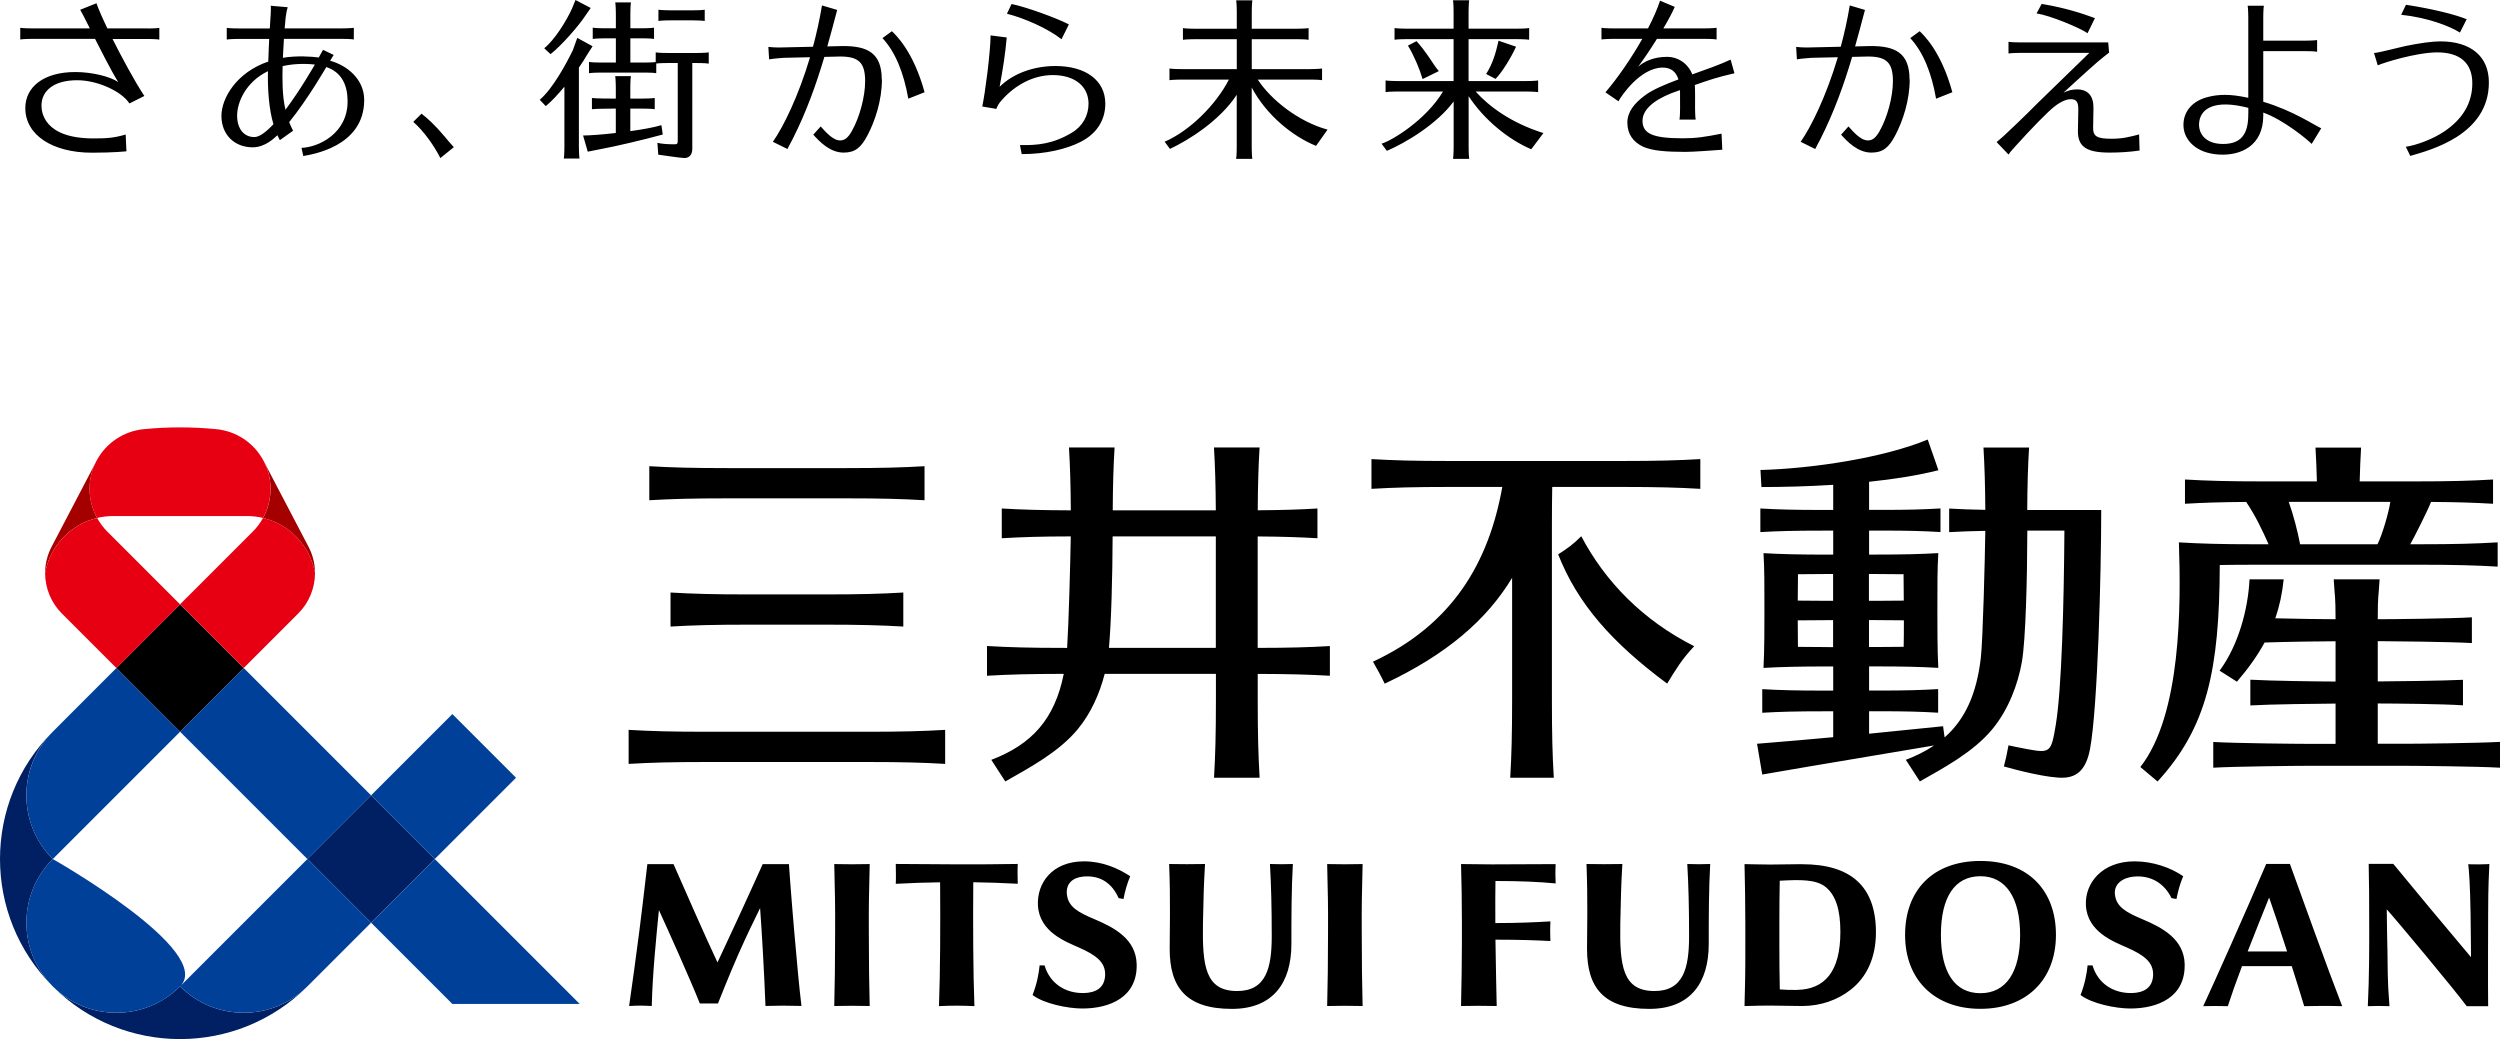 <svg xmlns="http://www.w3.org/2000/svg" id="_レイヤー_2" data-name="レイヤー 2" viewBox="0 0 460.53 191.42"><defs><style>.cls-1{fill:#000;stroke-width:0}</style></defs><g id="logo"><path d="M119.61 92.15v-6.27c4.08.24 7.96.35 14.38.35h21.94c6.42 0 10.31-.11 14.38-.35v6.27c-4.08-.24-7.96-.35-14.38-.35h-21.94c-6.42 0-10.31.11-14.38.35Zm10.57 48.22h29.55c6.42 0 10.31.11 14.38.35v-6.27c-4.08.24-7.96.35-14.38.35h-29.55c-6.42 0-10.31-.11-14.38-.35v6.27c4.08-.24 7.96-.35 14.38-.35Zm7.72-25.3h14.12c6.42 0 10.31.11 14.38.35v-6.27c-4.08.24-7.96.35-14.38.35H137.9c-6.42 0-10.31-.11-14.38-.35v6.27c4.08-.24 7.96-.35 14.38-.35Zm107.08 9.42v-5.48c-3.83.23-7.53.33-13.3.34V98.82c4.5.03 7.71.14 11.01.33v-5.48c-3.3.2-6.5.3-11 .33.03-4.81.13-8.13.34-11.57h-8.4c.2 3.44.31 6.77.34 11.58h-18.99c.03-4.81.13-8.14.34-11.58h-8.4c.2 3.44.31 6.77.34 11.58-5.44-.02-9.02-.12-12.72-.34v5.48c3.7-.22 7.27-.33 12.71-.34-.08 4.76-.36 15.62-.67 20.54h-.38c-6.42 0-10.31-.11-14.38-.35v5.48c4.02-.24 7.87-.34 14.14-.35-1.65 8.31-5.87 13-13.35 15.84l2.58 3.98c4.34-2.47 9.79-5.36 13.29-9.55 2.48-2.97 4.11-6.7 5.02-10.27h20.49v4.75c0 6.42-.11 10.31-.35 14.38h8.4c-.24-4.08-.35-7.96-.35-14.38v-4.74c5.77.01 9.46.12 13.3.34Zm-40.7-5.14c.44-4.85.65-13.25.68-20.54h19.01v20.54h-19.69Zm107.81-.31c-2.29 2.44-3.32 4.18-4.98 6.89-10.13-7.53-16.45-14.62-20.08-23.81 1.71-1.08 2.82-1.89 4.26-3.34 4.38 8.33 11.34 15.5 20.8 20.26Zm1.13-34.47v5.48c-4.08-.24-7.96-.35-14.38-.35h-12.9c-.04 2.05-.06 4.34-.06 7.12v32.07c0 6.42.1 10.3.35 14.38h-8.03c.24-4.08.35-7.96.35-14.38v-22.45c-4.64 7.7-12.02 14.11-23.47 19.5-.72-1.5-1.34-2.62-2.16-4.05 14.61-6.81 21.33-18.2 23.82-32.19h-9.72c-6.42 0-10.31.11-14.38.35v-5.48c4.08.24 7.96.35 14.38.35h31.83c6.42 0 10.31-.11 14.38-.35Zm60.22 9.38c.03-4.77.13-8.08.34-11.51h-8.4c.2 3.42.31 6.72.34 11.48-2.55-.04-4.56-.12-6.66-.24v4.35c2.11-.12 4.12-.2 6.66-.24-.06 4.59-.44 20.1-.83 23.43-.79 6.7-2.93 11.33-6.67 14.62l-.28-2.06c-5.46.55-9.66.99-13.63 1.38v-4.14h1.7c5.09 0 7.79.08 11.02.27v-4.35c-3.23.19-5.93.27-11.02.27h-1.7v-4.45h1.13c5.09 0 8.39.08 11.62.27-.18-3.06-.17-8.58-.17-10.57 0-4.82-.01-7.51.17-10.57-3.23.19-6.53.27-11.62.27h-1.13v-4.42h2.13c5.09 0 7.79.08 11.02.27v-4.35c-3.23.19-5.93.27-11.02.27h-2.13v-5.18c4.59-.48 9.01-1.17 12.77-2.13l-1.97-5.65c-8.05 3.34-21.09 5.35-30.81 5.61l.18 3.14c4.05 0 8.61-.12 13.22-.41v4.63h-2.01c-5.09 0-8.18-.08-11.41-.27v4.35c3.23-.19 6.32-.27 11.41-.27h2.01v4.42h-1.01c-5.09 0-8.59-.08-11.83-.27.18 3.06.17 5.75.17 10.57 0 2 .01 7.51-.17 10.57 3.23-.19 6.74-.27 11.83-.27h1.01v4.45h-1.66c-5.09 0-8.18-.08-11.41-.27v4.35c3.23-.19 6.32-.27 11.41-.27h1.66v4.77c-4 .37-8.34.75-14.03 1.21l.96 5.67c12.82-2.23 19.38-3.26 31.66-5.36-1.52 1.03-3.25 1.9-5.21 2.65l2.58 3.98c4.34-2.47 9.79-5.36 13.29-9.55 3.01-3.6 4.8-8.35 5.52-12.55.68-3.98.97-15.12.99-24.11h6.83c-.09 13.6-.5 29.2-1.59 35.79-.84 5.07-1.02 5.24-5.2 4.48-1.3-.24-2.6-.51-3.51-.71-.29 1.58-.5 2.61-.85 3.89 2.56.74 8.4 2.21 11.07 2.07 2.35-.12 4.07-1.42 4.8-5.29 1.43-7.61 2.06-32.65 2.06-44.02h-13.6Zm-29.15 25.25v-4.97h1.13c1.99 0 3.73.01 5.3.04 0 2-.01 3.79-.04 4.88-1.56.03-3.29.04-5.26.04h-1.13Zm1.12-13.46c1.96 0 3.7.01 5.25.04.02 1.31.03 3.04.04 4.86-1.57.03-3.3.04-5.29.04h-1.13v-4.94h1.13Zm-7.73 0v4.94h-1.01c-2.03 0-3.86-.02-5.5-.04 0-1.83.02-3.55.04-4.86 1.63-.03 3.46-.04 5.46-.04h1.01Zm-1.01 13.46c-1.99 0-3.84-.01-5.47-.04-.02-1.09-.03-2.88-.03-4.88 1.65-.03 3.47-.04 5.5-.04h1.01v4.97h-1.01Zm123.86 17.48v4.74c-4.08-.24-15.47-.35-17.67-.35h-17.48c-2.2 0-13.59.11-17.67.35v-4.74c4.08.24 15.47.35 17.67.35h4.86v-7.42c-3.14.02-11.97.12-15.7.34v-4.74c3.74.22 12.57.33 15.7.34v-7.42c-2.08 0-8.59.08-13.07.23-1.31 2.4-2.98 4.75-5.1 7.22l-3.19-2.03c3.5-4.75 5.25-11.42 5.51-16.83h6.29c-.26 2.6-.77 4.95-1.54 7.18 4.24.11 9.3.17 11.1.17-.02-4.6-.12-3.65-.34-7.35h8.45c-.22 3.7-.33 2.75-.34 7.35 2.64 0 13.38-.11 17.34-.35v4.74c-3.96-.23-14.71-.34-17.34-.35v7.42c3.14-.02 11.97-.12 15.7-.3v4.7c-3.74-.26-12.56-.33-15.7-.34v7.42h4.86c2.2 0 13.59-.11 17.67-.35Zm-45.06-32.65h30.25c6.42 0 10.31.11 14.38.35v-4.47c-4.08.24-7.96.35-14.38.35H444c.71-1.26 3.05-5.87 3.83-7.8 4.72.03 8.01.14 11.42.34v-4.47c-4.08.24-7.96.35-14.38.35h-10.19c.06-2.24.14-4.22.26-6.23h-8.4c.12 2.01.2 3.99.26 6.23h-9.92c-6.42 0-10.3-.11-14.38-.35v4.47c3.37-.2 6.63-.3 11.27-.34 1.7 2.5 3.01 5.27 4.13 7.8h-2.42c-6.42 0-10.03-.11-14.1-.35.39 11.5.48 31.71-7.1 41.38l3.17 2.67c9.12-9.96 11.39-20.49 11.46-39.88 1.91-.03 4.05-.05 6.58-.05Zm6.14-11.58h18.72c-.27 1.87-1.5 6.13-2.37 7.81h-14.25c-.47-2.44-1.24-5.43-2.1-7.81Zm.23 66.7h-4.38c-3.92 9.2-9.39 21.43-11.6 26.2 1.26-.05 3.18-.03 4.53 0 .71-2.2 1.61-4.73 2.62-7.38h9.16c.87 2.73 1.69 5.37 2.29 7.38 2.19-.03 3.72-.09 7 0-2.3-5.87-8.32-22.52-9.63-26.2Zm-7.79 16.12c1.28-3.31 2.66-6.72 3.95-9.93.72 2.03 2.01 5.9 3.31 9.93h-7.26Zm-49.23 10.57c8.45 0 13.91-5.34 13.91-13.62s-5.2-13.62-13.91-13.62-13.88 5.34-13.88 13.62 5.45 13.62 13.88 13.62Zm0-24.43c4.65 0 7.31 3.94 7.31 10.81s-2.6 10.74-7.31 10.74-7.28-3.81-7.28-10.74 2.52-10.81 7.28-10.81Zm-32.86-2.22c-.87 0-4.66.07-5.88.07-1.32 0-4.72-.08-4.72-.08.08 3.3.15 7.38.15 10.84v4.46c.02 5.04-.08 8.04-.15 10.84h.38c1.4-.05 3.34-.08 4.34-.08s2.9.04 2.9.04c1.05.02 2.14.04 2.98.04 3.41 0 6.49-1.07 8.97-3.01 3.03-2.37 4.64-6.03 4.64-10.57 0-8.55-4.71-12.54-13.61-12.54Zm-.93 23.17c-1.32.02-2.35-.03-3.17-.1-.06-2.18-.08-5.9-.08-7.97v-4.35c0-2.1.02-5.61.07-7.7 3.85-.21 6.74-.26 8.49 1.19 1.77 1.46 2.68 4.03 2.68 8.24 0 7.36-2.92 10.59-7.99 10.68Zm-45.42-9.01c-2.67-.14-5.71-.25-10.13-.25.04 3.79.2 10.68.23 12.22-3.01-.05-3.74-.05-6.57 0 .09-3.7.16-8.63.16-11.59v-3.72c0-3.45-.07-8.13-.16-10.84 0 0 4.58.06 5.71.06 2.49 0 6.7-.02 11.72-.05-.08 1.61-.04 2.58 0 3.56-3.06-.3-6.62-.45-11.09-.45-.04 1.55-.03 5.05-.02 7.75 4.43 0 7.35-.15 10.14-.31-.05 1.12-.06 2.3 0 3.62Zm12.87-3.29c-.13 7.86.41 12.5 6.3 12.5 5.34 0 6.37-4.26 6.37-10.1 0-5.5-.11-9.4-.33-13.3 2.03.05 2.43.06 4.22 0-.26 4.52-.27 9.8-.27 14.76 0 7.05-3.32 11.93-10.96 11.93-8.46 0-11.46-3.98-11.46-11.05 0-3.27.17-9-.1-15.64 2.42.04 4.08.05 6.61 0-.22 3.59-.3 6.67-.38 10.89Zm-76.88 0c-.13 7.86.41 12.5 6.3 12.5 5.34 0 6.37-4.26 6.37-10.1 0-5.5-.11-9.4-.33-13.3 2.03.05 2.43.06 4.22 0-.26 4.52-.27 9.8-.27 14.76 0 7.05-3.32 11.93-10.96 11.93-8.46 0-11.46-3.98-11.46-11.05 0-3.27.17-9-.1-15.64 2.42.04 4.08.05 6.61 0-.22 3.59-.3 6.67-.38 10.89Zm218.19 4.49c.08 3.84-.04 5.58.38 10.8-1.17-.05-2.77-.06-3.99 0 .27-5.24.26-11.22.26-13.53 0-6.03-.02-9.51-.1-12.69h4.53s3.26 3.96 6.66 8.05c3.7 4.44 7.58 9.03 7.66 9.14 0 0-.02-4.22-.08-8.01-.08-5.37-.3-8.08-.43-9.11 0 0 .64.03 1.93.03s1.96-.07 1.96-.07c-.07 1.87-.22 3.97-.22 9.08 0 0-.06 14.15 0 17.11h-3.95c-2.27-3.08-12.99-15.93-14.73-17.84 0 2.35.11 6.17.11 7.03Zm-292.16 10.76c-2.93-.07-3.96-.08-6.62 0-.23-6.03-.64-13.25-.99-18.03-1.32 2.68-2.44 4.98-4.06 8.63-1.6 3.61-3.7 8.94-3.7 8.94h-3.34c-1.96-4.88-5.7-13.17-7.54-17.2-.51 5.24-1.17 11.64-1.32 17.67-1.73-.09-2.54-.1-4.17 0 .5-3.3 1.34-9.65 1.87-13.7.44-3.42.93-7.59 1.49-12.44h4.82c2.45 5.58 5.77 13.16 8.1 18.11 1.6-3.37 5.82-12.51 8.33-18.11h4.83s.33 4.91.98 12.44c.63 7.16.86 9.7 1.33 13.69Zm31.66-22.78c-.06 7.66-.03 16.73.21 22.81-2.28-.1-4.03-.12-6.53 0 .24-6.07.27-15.15.21-22.81-2.52.04-5.4.12-8.17.28.06-1.07.02-2.4 0-3.66 8.75.07 14.48.13 22.47 0-.06 1.13-.02 2.57 0 3.65-2.89-.16-5.66-.24-8.17-.28Zm-19.24 9.27c0 4.94.06 10.04.16 13.52-2.44-.05-4.09-.06-6.53 0 .1-3.47.16-8.57.16-13.52.03-5.1-.03-7.06-.16-12.63 2.44.05 4.09.06 6.53 0-.13 5.57-.19 7.53-.16 12.63Zm90.8 0c0 4.94.06 10.04.16 13.52-2.44-.05-4.09-.06-6.53 0 .1-3.47.16-8.57.16-13.52.03-5.1-.03-7.06-.16-12.63 2.44.05 4.09.06 6.53 0-.13 5.57-.19 7.53-.16 12.63Zm151.59 5.84c.14 6.07-4.96 8.14-10.01 8.14-2.63 0-7.07-.87-9.17-2.49.84-2.13 1.17-4.08 1.3-5.45h.91c1 3.39 3.9 5.17 7.27 5.09 2.07-.05 3.82-.89 3.89-3.33.07-2.34-1.66-3.65-4.75-5.02-2.47-1.1-7.37-2.88-7.63-7.8-.22-4.13 3-8.11 8.95-8.11 3.39 0 6.67 1.15 8.97 2.74-.56 1.33-.97 2.74-1.24 4.2l-.92-.17c-1.22-2.57-3.65-4.26-6.93-3.96-1.97.18-3.73 1.29-3.48 3.34.27 2.26 2.09 3.25 5.02 4.49 3.84 1.61 7.72 3.74 7.83 8.35Zm-193.05 0c.14 6.07-4.96 8.14-10.01 8.14-2.63 0-7.07-.87-9.17-2.49.84-2.13 1.17-4.08 1.3-5.45h.91c1 3.39 3.9 5.17 7.27 5.09 2.07-.05 3.82-.89 3.89-3.33.07-2.34-1.66-3.65-4.75-5.02-2.47-1.1-7.37-2.88-7.63-7.8-.21-4.01 2.53-8.11 8.49-8.11 3.39 0 6.24 1.26 8.51 2.74-.56 1.33-.97 2.74-1.24 4.2l-.9-.17c-1.13-2.57-3.21-4.26-6.49-3.97-1.97.18-3.27 1.29-3.03 3.34.27 2.26 2.09 3.25 5.02 4.49 3.84 1.61 7.72 3.74 7.83 8.35ZM21.44 123.065l11.731-11.731 11.731 11.731-11.731 11.731z" class="cls-1"/><path d="M8.31 105.58c0-1.64.38-3.31 1.2-4.87l8.25-15.76c-1.79 3.41-1.6 7.33.13 10.47-4.9 1.16-8.7 5.16-9.58 10.16Zm49.72 0c0-1.64-.38-3.31-1.2-4.87l-8.25-15.76c1.79 3.42 1.61 7.33-.13 10.47 4.9 1.16 8.7 5.16 9.58 10.16Z" style="fill:#a40000;stroke-width:0"/><path d="m33.17 111.33-11.73 11.73-10.05-10.05c-1.98-1.98-3.07-4.67-3.08-7.43.88-5 4.68-9 9.58-10.16.5.9 1.11 1.74 1.85 2.48l13.43 13.43Zm15.28-15.91c-.5.9-1.11 1.74-1.85 2.47l-13.43 13.43 11.73 11.73L54.95 113c1.98-1.98 3.07-4.67 3.08-7.43-.88-5-4.68-9-9.58-10.16Zm.13-10.48c-1.79-3.42-5.12-5.52-8.7-5.88-2.21-.22-4.44-.33-6.71-.33s-4.5.11-6.71.33c-3.58.36-6.91 2.45-8.71 5.88-1.79 3.41-1.6 7.33.13 10.47.95-.22 1.93-.35 2.95-.35H45.5c1.01 0 2 .12 2.95.35 1.73-3.14 1.91-7.06.13-10.47Z" style="fill:#e60012;stroke-width:0"/><path d="m80.09 158.24-11.73 11.73-11.73-11.73 11.73-11.73 11.73 11.73ZM33.17 181.7c-6.48 6.48-16.98 6.48-23.46 0 12.96 12.95 33.96 12.95 46.92 0-6.48 6.48-16.98 6.48-23.46 0ZM9.72 134.78c-12.96 12.96-12.96 33.96 0 46.92-6.47-6.48-6.47-16.98 0-23.46-6.48-6.48-6.48-16.98 0-23.46Z" style="fill:#002063;stroke-width:0"/><path d="m80.09 158.24-11.73-11.73 14.97-14.97 11.73 11.73-14.97 14.97ZM44.9 123.06l-11.73 11.73 23.46 23.46 11.73-11.73-23.46-23.46Zm61.89 61.88-26.7-26.7-11.73 11.73 14.97 14.97h23.46ZM9.72 181.7c6.48 6.48 16.98 6.48 23.46 0S9.72 158.24 9.72 158.24c-6.48 6.48-6.48 16.98 0 23.46Zm46.91-23.46L33.17 181.7c6.48 6.48 16.98 6.48 23.46 0l11.73-11.73-11.73-11.73Zm-35.19-35.18L9.72 134.79c-6.48 6.48-6.48 16.98 0 23.46l23.46-23.46-11.73-11.73Z" style="fill:#004098;stroke-width:0"/><path d="M123.49 3.75s-1.64 0-2.2.11V1.79c.56.1 2.2.11 2.2.11h4.13s1.64 0 2.2-.11v2.07c-.56-.1-2.2-.11-2.2-.11h-4.13Zm4.87 6.01h-5.37s-1.64 0-2.2-.11v1.78c-.64.09-2.1.09-2.1.09h-2.57V7.06h2.16s1.64 0 2.2.11V5.1c-.56.1-2.2.11-2.2.11h-2.16V2.64s0-1.64.11-2.2h-2.89c.1.56.11 2.2.11 2.2v2.57h-2.06s-1.64 0-2.2-.11v2.07c.56-.1 2.2-.11 2.2-.11h2.06v4.46h-2.75s-1.64 0-2.2-.11v2.07c.56-.1 2.2-.11 2.2-.11h7.99s1.64 0 2.2.11V11.7c.64-.09 2.1-.09 2.1-.09h1.86v14.3c0 .57-.1.67-.64.67-1.3 0-2.31-.08-3.11-.27l.16 2.18s4.18.62 4.81.62c.92 0 1.46-.63 1.46-1.71V11.61h.83s1.64 0 2.2.11V9.65c-.56.1-2.2.11-2.2.11Zm-21.72 2.69c.6-.86 1.11-1.66 1.48-2.31l1.04-1.62-2.82-1.54-.81 2.26c-1.16 2.37-3.65 7.06-6.1 9.14l1.11 1.17c1.05-.87 2.26-2.17 3.43-3.58V27s0 1.64-.11 2.2h2.89c-.1-.56-.11-2.2-.11-2.2V12.45Zm1.14-9.49 1.04-1.49L106.01 0l-.61 1.51c-1.03 2.33-3.29 5.92-5.15 7.38l1.17 1.08c2.07-1.62 5.2-5.24 6.36-7.01Zm14.05 20.1c-1.37.41-3.49.79-5.72 1.1v-4.15h2.3s1.64 0 2.2.11v-2.07c-.56.1-2.2.11-2.2.11h-2.3v-1.93s0-1.64.11-2.2h-2.89c.1.56.11 2.2.11 2.2v1.93h-.68s-3.16 0-3.72-.11v2.07c.56-.1 3.72-.11 3.72-.11h.68v4.49c-2.53.29-4.87.46-6.03.46l.86 2.98 2.01-.4c3.03-.55 8.27-1.79 11.81-2.76l-.25-1.71Zm40.63-8.42c0 3.89-1.28 7.65-2.62 10.22-1.22 2.35-2.33 3.25-4.44 3.25-2.57 0-4.51-2.12-5.58-3.3l1.36-1.52c.82.89 2.2 2.58 3.59 2.58.85 0 1.47-.53 2.14-1.71 1.43-2.51 2.46-6.33 2.46-9.22 0-3.41-1.2-4.53-4.59-4.53l-2.92.07c-1.54 5.17-3.3 10.08-5.83 15.11-.36.71-.78 1.42-.97 1.86l-2.69-1.33c1.93-2.74 4.71-8.39 6.85-15.58l-4.81.11s-1.82.12-2.73.28l-.14-2.29c.41.07 1.4.1 1.9.11l6.32-.14c.65-2.4 1.22-4.95 1.66-7.61l2.8.83c-.61 2.31-1.2 4.54-1.82 6.72l2.91-.07c4.48 0 7.12 1.26 7.12 6.16Zm1.84-8.89-1.74 1.27c2.37 2.55 3.91 6.33 4.76 11.16l3-1.19C168.23 9.38 165 6.44 164.3 5.75Zm187.49 8.89c0 3.89-1.28 7.65-2.62 10.22-1.22 2.35-2.33 3.25-4.44 3.25-2.57 0-4.51-2.12-5.58-3.3l1.36-1.52c.82.89 2.2 2.58 3.59 2.58.85 0 1.47-.53 2.14-1.71 1.43-2.51 2.46-6.33 2.46-9.22 0-3.41-1.2-4.53-4.59-4.53l-2.92.07c-1.54 5.17-3.3 10.08-5.83 15.11-.36.71-.78 1.42-.97 1.86l-2.69-1.33c1.93-2.74 4.71-8.39 6.85-15.58l-4.81.11s-1.82.12-2.73.28l-.14-2.29c.41.07 1.4.1 1.9.11l6.32-.14c.65-2.4 1.22-4.95 1.66-7.61l2.8.83c-.61 2.31-1.2 4.54-1.82 6.72l2.91-.07c4.48 0 7.12 1.26 7.12 6.16Zm1.84-8.89-1.74 1.27c2.37 2.55 3.91 6.33 4.76 11.16l3-1.19c-2.09-7.61-5.32-10.55-6.02-11.24ZM81.12 29.12c-1.1-2.2-3.03-4.96-4.99-6.67l1.52-1.51c1.12.88 2.38 1.97 4.36 4.33.29.36.77.94 1.59 1.84l-2.48 2.01Zm150.59-14.46h9.63s1.64 0 2.2.11v-2.15c-.56.1-2.2.11-2.2.11h-10.75V7.22h8.27s1.64 0 2.2.11V5.18c-.56.1-2.2.11-2.2.11h-8.27V2.26s0-1.64.11-2.2h-2.98c.1.56.11 2.2.11 2.2v3.03h-7.72s-1.64 0-2.2-.11v2.15c.56-.1 2.2-.11 2.2-.11h7.72v5.51h-10.2s-1.64 0-2.2-.11v2.15c.56-.1 2.2-.11 2.2-.11h8.75c-2.41 4.68-7.22 9.44-11.84 11.45l.98 1.32c3.57-1.67 9.24-5.28 12.3-9.97v9.61s0 1.64-.11 2.2h2.98c-.1-.56-.11-2.2-.11-2.2V16.12c2.74 5.15 7.58 9.02 11.85 10.75l2.12-2.99c-5.43-1.49-10.48-5.57-12.85-9.21Zm52.61 9.85-2.25 2.99c-4.22-1.82-8.64-5.39-11.53-9.78v9.34s0 1.64.11 2.2h-2.98c.1-.56.11-2.2.11-2.2v-8.37c-3.11 4.21-8.84 7.61-12.3 9.1l-.98-1.32c1.96-.6 8.18-4.37 11.32-9.61h-8.38s-1.64 0-2.2.11v-2.15c.56.1 2.2.11 2.2.11h10.33V7.21h-8.68s-1.64 0-2.2.11V5.17c.56.1 2.2.11 2.2.11h8.68V2.25s0-1.64-.11-2.2h2.98c-.1.56-.11 2.2-.11 2.2v3.03h8.96s1.64 0 2.2-.11v2.15c-.56-.1-2.2-.11-2.2-.11h-8.96v7.72h10.61s1.64 0 2.2-.11v2.15c-.56-.1-2.2-.11-2.2-.11h-9.31c2.47 2.76 6.55 5.79 12.48 7.65Zm-22.27-9.94 3-1.47c-.77-.88-1.18-1.69-2.26-3.2-1.12-1.56-1.85-2.32-1.85-2.32l-1.58.82c1.1 1.8 2.18 4.36 2.7 6.17Zm13.45-.04c1.13-1.13 2.84-3.85 3.77-5.93l-3.22-1.1c-.51 2.31-1.12 4.32-2.29 6.13l1.73.9ZM27.15 5.23h-7.37c-.93-1.93-1.66-3.6-2.01-4.63l-3 1.2c.22.33.9 1.67 1.78 3.43H5.93s-1.64 0-2.2-.11v2.15c.56-.1 2.2-.11 2.2-.11h11.58c.88 1.72 2.96 5.88 4.27 7.96-1.51-1.03-4.82-1.85-7.93-1.85-5.8 0-9.19 2.75-9.19 6.64 0 4.92 4.94 8.22 12.29 8.22 4.1 0 6.34-.26 6.34-.26l-.14-3.09c-2.07.61-3.41.72-5.92.72-9.22 0-9.59-4.93-9.59-6.04 0-2.75 2.29-4.68 6.57-4.68 3.86 0 8.27 2.12 9.63 4.28l2.75-1.38c-1.85-2.8-4.29-7.37-5.86-10.5h6.42s1.64 0 2.2.11V5.14c-.56.1-2.2.11-2.2.11Zm357.4.89 1.36-2.78c-2.2-.82-5.44-1.9-9.81-2.62l-.94 1.75c2.52.38 8 2.67 9.4 3.65Zm9.51 18.64c-1.69.44-3.02.8-5.08.8-2.63 0-3.43-.41-3.4-2.03l.06-3.61c.04-2.25-1.02-3.45-3.01-3.45-.95 0-1.66.2-2.52.61 0 0 4.69-4.31 6.32-5.71.56-.48 1.71-1.39 2.09-1.68l-.16-1.88h-16.17s-1.64 0-2.2-.11v2.15c.56-.1 2.2-.11 2.2-.11h12.69l-9.65 9.38c-1.81 1.87-5.95 5.79-6.15 5.95-.19.19-1.28 1.1-1.28 1.1l2.2 2.3c.16-.32 1.13-1.39 1.2-1.46 3.2-3.55 6.16-6.56 7.29-7.41 1.09-.86 2.18-1.33 2.97-1.33 1.05 0 1.42.54 1.39 1.96l-.07 3.83c-.05 2.98 1.59 4.05 5.86 4.05 1.93 0 3.78-.13 5.5-.38l-.09-2.99Zm22.86-6.02V9.42h7.72s1.64 0 2.2.11V7.38c-.56.1-2.2.11-2.2.11h-7.72V3.26s0-1.64.11-2.2h-2.98c.1.56.11 2.2.11 2.2v14.76c-3.25-.72-5.52-.7-7.68-.09-2.93.82-4.42 2.96-4.25 5.44.16 2.4 2.27 4.84 6.49 5.1 4.1.25 8.2-1.64 8.2-7.17v-.56c3.67 1.29 8.11 4.94 8.92 5.77l1.76-2.88c-1.07-.44-5.22-3.28-10.68-4.88Zm-7.52 7.78c-3.46-.05-4.62-2.28-4.24-4.3.41-2.2 2.8-3.96 9.01-2.35v.86c0 2.9-.5 5.86-4.77 5.79ZM453.15 6c-1.75-1.11-5.76-2.74-10.83-3.28l.89-1.84c4.89.74 9.21 1.84 11.18 2.66L453.15 6Zm-15.14 6.04c1.06-.49 7.13-2.39 10.99-2.39 4.13 0 6.43 1.94 6.43 5.68 0 3.61-1.74 6.59-5.19 8.9-2.19 1.46-5.1 2.51-7.06 2.81l.82 1.68c3.62-1.06 14.48-3.82 14.48-13.53 0-4.78-3.29-7.57-8.95-7.57-1.51 0-3.86.33-6.37.85-1.13.23-4.63 1.18-5.84 1.3l.69 2.26Zm-377.19-.86.65-1.06-1.96-.94-.79 1.41c-1.26-.17-4.06-.38-6.61.06.05-1.16.17-3.21.19-3.49h10.67s1.64 0 2.21.11V5.12c-.56.1-2.21.11-2.21.11H52.44c.08-1.05.15-1.75.17-1.89.06-.54.17-1.28.39-2.01l-3.13-.27c.07.32 0 1.35-.01 1.66-.05.79-.1 1.64-.16 2.52h-5.72s-1.64 0-2.21-.11v2.15c.56-.1 2.21-.11 2.21-.11h5.61c-.01.2-.14 2.87-.17 4.17-5.85 1.99-8.63 6.75-8.63 10.01 0 3.43 2.37 5.78 5.75 5.79 2.35 0 4.09-1.8 4.56-2.23.13.29.28.59.45.91l2.44-1.74c-.3-.57-.53-1.1-.72-1.58 3.44-4.23 6.84-10.15 6.84-10.15 2.87.97 3.92 3.36 3.92 6.34 0 5.92-5.37 8.44-8.49 8.55l.33 1.5c1.41-.27 11.22-1.65 11.22-10.32 0-3.85-3.15-6.36-6.26-7.23ZM46.86 25.25c-1.97 0-3.18-1.58-3.18-3.96s1.54-6.18 5.68-8.18c-.08 3.21.18 7.06 1.01 9.77-1.31 1.4-2.56 2.37-3.52 2.37Zm5.73-5.04c-.61-2.52-.59-5.54-.53-8.03 2.51-.58 4.97-.4 5.94-.29 0 0-2.56 4.53-5.41 8.32ZM195.55 7.23c-2.52-1.99-6.93-3.92-10.06-4.7l.85-1.79c2.52.49 8.33 2.58 10.56 3.76l-1.36 2.73Zm-1.15 4.93c-3.9 0-7.78 1.35-10.26 3.83.62-3.3 1.04-6.06 1.31-9.09l-2.97-.38c-.03 3.07-.97 10.46-1.54 13.1l2.6.44c.22-.63.51-1.08 1.05-1.68 2.47-2.76 5.8-4.55 9.34-4.55 4.09 0 6.59 2.1 6.59 5.27 0 2.15-1.05 4.14-3.1 5.36-3.41 2.04-6.31 2.34-9.53 2.26l.32 1.67c4.51 0 8.4-.98 10.9-2.28 2.95-1.52 4.5-4 4.5-7.01 0-4.28-3.59-6.94-9.2-6.94Zm115.4 13.31c-5.3 0-7.23-.85-7.23-3.22 0-2.55 3.17-4.39 6.48-5.5.15-.05.29-.1.43-.15 0 .16.01 3.23.01 3.23s0 1.64-.11 2.2h2.98c-.1-.56-.11-2.2-.11-2.2s.03-3.78-.04-4.17c2.48-.87 4.13-1.45 7.3-2.16l-.71-2.52c-2.02.95-4.55 1.83-7.05 2.72-.89-2.18-2.8-3.23-4.62-3.23-2.48 0-4.27.83-5.38 1.84.9-1.19 2.21-3.12 3.48-5.15h8.79s1.64 0 2.2.11V5.12c-.56.1-2.2.11-2.2.11h-7.61c.86-1.45 1.62-2.85 2.1-3.96L305.8.13c-.49 1.5-1.26 3.26-2.22 5.1h-6.37s-1.64 0-2.2-.11v2.15c.56-.1 2.2-.11 2.2-.11h5.32c-2 3.53-4.5 7.17-6.79 9.85l2.4 1.65c.48-.95 4.04-6.21 8.14-6.21 1.52 0 2.46.74 2.91 2.18-2.44.91-4.65 1.84-6.06 2.86-2.15 1.56-3.35 3.18-3.35 5.11 0 2.09 1.08 3.6 2.98 4.46 1.62.7 4.11.92 7.71.92 1.47 0 5.35-.29 6.8-.4l-.14-2.96c-3.11.61-4.62.86-7.31.86Z" class="cls-1"/></g></svg>